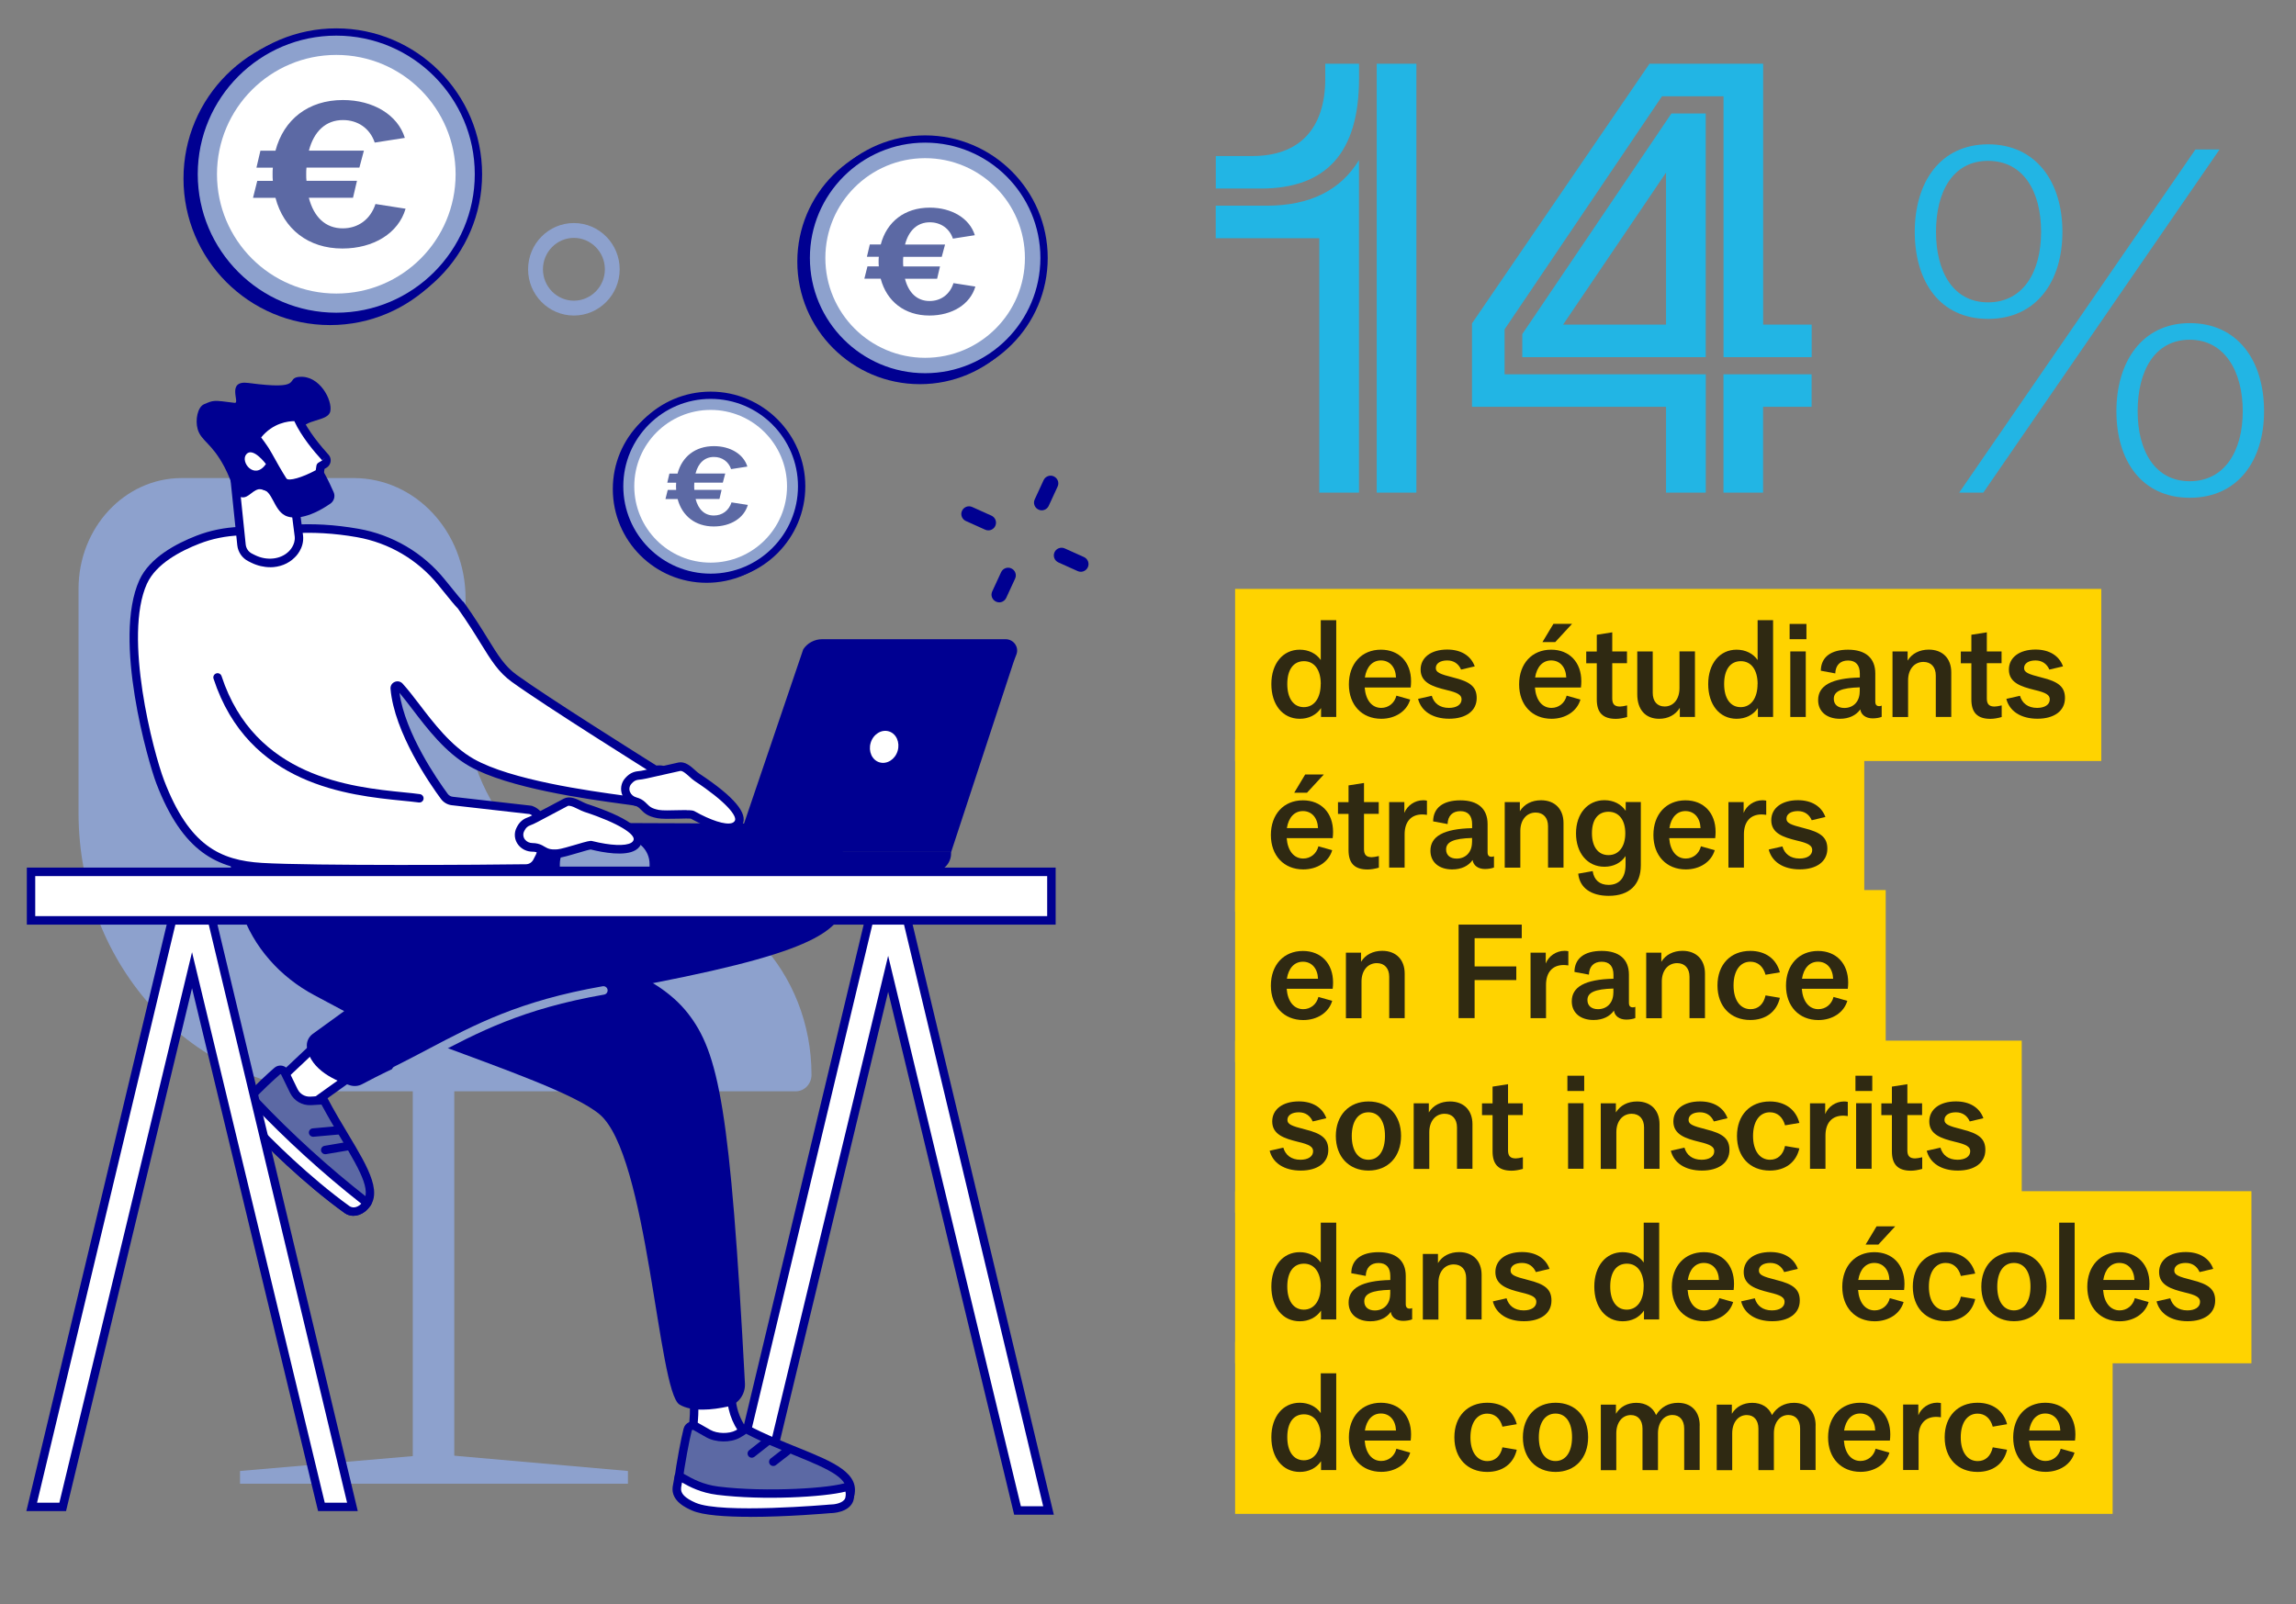 <?xml version="1.0" encoding="UTF-8"?>
<svg id="Calque_1" data-name="Calque 1" xmlns="http://www.w3.org/2000/svg" viewBox="0 0 341.47 238.66">
  <rect x="0" y="0" width="341.47" height="238.66" fill="#808080" stroke="none"/>
  <line x1="183.69" y1="100.41" x2="312.51" y2="100.41" style="fill: none; stroke: #ffd300; stroke-miterlimit: 10; stroke-width: 25.6px;"/>
  <line x1="183.69" y1="122.81" x2="277.26" y2="122.81" style="fill: none; stroke: #ffd300; stroke-miterlimit: 10; stroke-width: 25.6px;"/>
  <line x1="183.69" y1="145.21" x2="280.45" y2="145.21" style="fill: none; stroke: #ffd300; stroke-miterlimit: 10; stroke-width: 25.6px;"/>
  <g>
    <line x1="183.69" y1="167.61" x2="300.68" y2="167.61" style="fill: none; stroke: #ffd300; stroke-miterlimit: 10; stroke-width: 25.6px;"/>
    <line x1="183.69" y1="190.01" x2="334.84" y2="190.01" style="fill: none; stroke: #ffd300; stroke-miterlimit: 10; stroke-width: 25.6px;"/>
    <line x1="183.69" y1="212.41" x2="314.2" y2="212.41" style="fill: none; stroke: #ffd300; stroke-miterlimit: 10; stroke-width: 25.6px;"/>
  </g>
  <g>
    <path d="m196.43,92.26h2.3v14.4h-2.26v-1.32c-.71,1.04-1.84,1.59-3.17,1.59-2.53,0-4.22-2.09-4.22-5.16s1.73-5.12,4.22-5.12c1.31,0,2.46.56,3.13,1.54v-5.91Zm0,9.5c0-2.09-.94-3.4-2.5-3.4s-2.48,1.25-2.48,3.4.94,3.44,2.46,3.44,2.51-1.32,2.51-3.44Z" style="fill: #2f2912;"/>
    <path d="m209.81,102.28h-6.85c.15,1.9,1.09,3.03,2.46,3.03,1.09,0,1.98-.71,2.26-1.82l2.05.58c-.5,1.73-2.21,2.86-4.3,2.86-2.88,0-4.82-2.05-4.82-5.12s1.9-5.16,4.76-5.16c2.71,0,4.49,1.86,4.49,4.7,0,.33-.02.61-.06.94Zm-2.19-1.5c-.06-1.52-.92-2.53-2.25-2.53-1.25,0-2.13.94-2.38,2.53h4.63Z" style="fill: #2f2912;"/>
    <path d="m210.9,103.97l2.04-.46c.31,1.09,1.17,1.8,2.55,1.8,1.13,0,1.88-.48,1.88-1.27,0-.65-.54-1-2.27-1.4-2.04-.5-3.82-1.08-3.82-3.03,0-1.8,1.56-2.98,3.96-2.98,2.03,0,3.51.9,4.09,2.5l-2.03.48c-.38-.86-1.08-1.36-2.07-1.36s-1.69.42-1.69,1.13c0,.65.6.9,2.57,1.4,2.59.63,3.51,1.42,3.51,3.07,0,1.9-1.59,3.07-4.09,3.07s-4.18-1.15-4.63-2.96Z" style="fill: #2f2912;"/>
    <path d="m235.13,102.28h-6.85c.15,1.9,1.09,3.03,2.46,3.03,1.09,0,1.98-.71,2.26-1.82l2.05.58c-.5,1.73-2.21,2.86-4.3,2.86-2.88,0-4.82-2.05-4.82-5.12s1.9-5.16,4.76-5.16c2.71,0,4.49,1.86,4.49,4.7,0,.33-.02.61-.06.94Zm-2.19-1.5c-.06-1.52-.92-2.53-2.25-2.53-1.25,0-2.13.94-2.38,2.53h4.63Zm.86-7.97l-2.5,2.71h-1.9l1.63-2.71h2.76Z" style="fill: #2f2912;"/>
    <path d="m237.48,94.43l2.3-.36v2.84h2.19v1.75h-2.19v5.26c0,.81.33,1.19,1.15,1.19.23,0,.59-.06,1.06-.17v1.73c-.58.17-1.19.27-1.67.27-1.94,0-2.84-.92-2.84-2.88v-5.39h-1.57v-1.75h1.57v-2.48Z" style="fill: #2f2912;"/>
    <path d="m252.08,96.91v9.75h-2.25v-1.36c-.65,1.06-1.75,1.63-3.07,1.63-2.04,0-3.26-1.36-3.26-3.65v-6.37h2.3v6.16c0,1.27.67,2.03,1.77,2.03,1.33,0,2.21-1.11,2.21-2.73v-5.47h2.3Z" style="fill: #2f2912;"/>
    <path d="m261.4,92.26h2.3v14.4h-2.26v-1.32c-.71,1.04-1.84,1.59-3.17,1.59-2.53,0-4.22-2.09-4.22-5.16s1.73-5.12,4.22-5.12c1.31,0,2.46.56,3.13,1.54v-5.91Zm0,9.5c0-2.09-.94-3.4-2.5-3.4s-2.48,1.25-2.48,3.4.94,3.44,2.46,3.44,2.51-1.32,2.51-3.44Z" style="fill: #2f2912;"/>
    <path d="m268.66,95.09h-2.5v-2.27h2.5v2.27Zm-2.4,11.57v-9.75h2.3v9.75h-2.3Z" style="fill: #2f2912;"/>
    <path d="m279.85,104.97v1.67c-.33.15-.9.23-1.34.23-1,0-1.73-.52-1.84-1.34-.61.88-1.67,1.4-3.03,1.4-1.92,0-3.24-1.04-3.24-2.78,0-2.15,1.96-3.26,6.2-3.36v-.59c0-1.25-.59-1.94-1.75-1.94s-1.86.69-1.9,1.92l-2.15-.4c.02-2,1.46-3.13,4.05-3.13s4.05,1.23,4.05,3.53v4.18c0,.48.19.69.59.69.12,0,.25-.02.36-.08Zm-3.26-2.07v-.65c-2.75.08-3.86.58-3.86,1.71,0,.86.61,1.36,1.57,1.36,1.38,0,2.28-1,2.28-2.42Z" style="fill: #2f2912;"/>
    <path d="m281.46,106.66v-9.75h2.25v1.36c.65-1.06,1.79-1.63,3.15-1.63,2.05,0,3.34,1.31,3.34,3.38v6.64h-2.3v-6.16c0-1.25-.69-2.03-1.84-2.03-1.36,0-2.28,1.11-2.28,2.73v5.47h-2.3Z" style="fill: #2f2912;"/>
    <path d="m293.19,94.43l2.3-.36v2.84h2.19v1.75h-2.19v5.26c0,.81.33,1.19,1.15,1.19.23,0,.59-.06,1.06-.17v1.73c-.58.17-1.19.27-1.67.27-1.94,0-2.84-.92-2.84-2.88v-5.39h-1.57v-1.75h1.57v-2.48Z" style="fill: #2f2912;"/>
    <path d="m298.38,103.97l2.04-.46c.31,1.09,1.17,1.8,2.55,1.8,1.13,0,1.88-.48,1.88-1.27,0-.65-.54-1-2.26-1.4-2.03-.5-3.82-1.08-3.82-3.03,0-1.8,1.56-2.98,3.96-2.98,2.03,0,3.51.9,4.09,2.5l-2.03.48c-.38-.86-1.08-1.36-2.07-1.36s-1.69.42-1.69,1.13c0,.65.6.9,2.57,1.4,2.59.63,3.51,1.42,3.51,3.07,0,1.9-1.59,3.07-4.09,3.07s-4.19-1.15-4.63-2.96Z" style="fill: #2f2912;"/>
  </g>
  <g>
    <path d="m198.21,124.69h-6.85c.15,1.9,1.09,3.03,2.46,3.03,1.09,0,1.98-.71,2.26-1.82l2.05.58c-.5,1.73-2.21,2.86-4.3,2.86-2.88,0-4.82-2.05-4.82-5.12s1.9-5.16,4.76-5.16c2.71,0,4.49,1.86,4.49,4.7,0,.33-.02.61-.06.94Zm-2.19-1.5c-.06-1.52-.92-2.53-2.25-2.53-1.25,0-2.13.94-2.38,2.53h4.63Zm.86-7.97l-2.5,2.71h-1.9l1.63-2.71h2.76Z" style="fill: #2f2912;"/>
    <path d="m200.56,116.84l2.3-.36v2.84h2.19v1.75h-2.19v5.26c0,.81.33,1.19,1.15,1.19.23,0,.59-.06,1.06-.17v1.73c-.58.17-1.19.27-1.67.27-1.94,0-2.84-.92-2.84-2.88v-5.39h-1.57v-1.75h1.57v-2.48Z" style="fill: #2f2912;"/>
    <path d="m206.6,129.07v-9.75h2.26v1.61c.42-1.08,1.54-1.88,2.8-1.88.19,0,.38.02.56.06v2.11c-.35-.04-.5-.06-.69-.06-1.67,0-2.63,1.09-2.63,2.96v4.95h-2.3Z" style="fill: #2f2912;"/>
    <path d="m222.19,127.38v1.67c-.33.15-.9.23-1.34.23-1,0-1.73-.52-1.84-1.34-.61.88-1.67,1.4-3.03,1.4-1.92,0-3.24-1.04-3.24-2.78,0-2.15,1.96-3.26,6.2-3.36v-.59c0-1.25-.59-1.94-1.75-1.94s-1.86.69-1.9,1.92l-2.15-.4c.02-2,1.46-3.13,4.05-3.13s4.05,1.23,4.05,3.53v4.18c0,.48.19.69.59.69.12,0,.25-.02.36-.08Zm-3.26-2.07v-.65c-2.75.08-3.86.58-3.86,1.71,0,.86.61,1.36,1.57,1.36,1.38,0,2.28-1,2.28-2.42Z" style="fill: #2f2912;"/>
    <path d="m223.79,129.07v-9.75h2.25v1.36c.65-1.06,1.79-1.63,3.15-1.63,2.05,0,3.34,1.31,3.34,3.38v6.64h-2.3v-6.16c0-1.25-.69-2.03-1.84-2.03-1.36,0-2.28,1.11-2.28,2.73v5.47h-2.3Z" style="fill: #2f2912;"/>
    <path d="m241.78,119.31h2.25v9.41c0,2.86-1.67,4.55-4.78,4.55-2.59,0-4.32-1.17-4.53-3.3l2.15-.38c.19,1.32,1.04,2.05,2.36,2.05,1.61,0,2.53-1.08,2.53-2.98v-1.31c-.69,1.04-1.82,1.59-3.15,1.59-2.51,0-4.22-2.03-4.22-4.97s1.75-4.93,4.22-4.93c1.36,0,2.5.58,3.17,1.59v-1.32Zm-.06,4.66c0-1.98-.94-3.21-2.5-3.21s-2.46,1.17-2.46,3.19.92,3.26,2.46,3.26,2.5-1.27,2.5-3.24Z" style="fill: #2f2912;"/>
    <path d="m255.1,124.69h-6.85c.15,1.9,1.09,3.03,2.46,3.03,1.09,0,1.98-.71,2.26-1.82l2.05.58c-.5,1.73-2.21,2.86-4.3,2.86-2.88,0-4.82-2.05-4.82-5.12s1.9-5.16,4.76-5.16c2.71,0,4.49,1.86,4.49,4.7,0,.33-.02.61-.06.94Zm-2.19-1.5c-.06-1.52-.92-2.53-2.25-2.53-1.25,0-2.13.94-2.38,2.53h4.63Z" style="fill: #2f2912;"/>
    <path d="m257.06,129.07v-9.75h2.26v1.61c.42-1.08,1.54-1.88,2.8-1.88.19,0,.38.02.56.06v2.11c-.35-.04-.5-.06-.69-.06-1.67,0-2.63,1.09-2.63,2.96v4.95h-2.3Z" style="fill: #2f2912;"/>
    <path d="m263.05,126.38l2.04-.46c.31,1.09,1.17,1.8,2.55,1.8,1.13,0,1.88-.48,1.88-1.27,0-.65-.54-1-2.27-1.4-2.04-.5-3.82-1.08-3.82-3.03,0-1.8,1.56-2.98,3.96-2.98,2.03,0,3.51.9,4.09,2.5l-2.03.48c-.38-.86-1.08-1.36-2.07-1.36s-1.69.42-1.69,1.13c0,.65.6.9,2.57,1.4,2.59.63,3.51,1.42,3.51,3.07,0,1.9-1.59,3.07-4.09,3.07s-4.18-1.15-4.63-2.96Z" style="fill: #2f2912;"/>
  </g>
  <g>
    <path d="m198.21,147.1h-6.85c.15,1.9,1.09,3.03,2.46,3.03,1.09,0,1.98-.71,2.26-1.82l2.05.58c-.5,1.73-2.21,2.86-4.3,2.86-2.88,0-4.82-2.05-4.82-5.12s1.9-5.16,4.76-5.16c2.71,0,4.49,1.86,4.49,4.7,0,.33-.02.61-.06.94Zm-2.19-1.5c-.06-1.52-.92-2.53-2.25-2.53-1.25,0-2.13.94-2.38,2.53h4.63Z" style="fill: #2f2912;"/>
    <path d="m200.17,151.47v-9.75h2.25v1.36c.65-1.06,1.79-1.63,3.15-1.63,2.05,0,3.34,1.31,3.34,3.38v6.64h-2.3v-6.16c0-1.25-.69-2.03-1.84-2.03-1.36,0-2.28,1.11-2.28,2.73v5.47h-2.3Z" style="fill: #2f2912;"/>
    <path d="m216.93,151.47v-13.92h9.39v2.02h-7.01v4.2h6.2v2.03h-6.2v5.66h-2.38Z" style="fill: #2f2912;"/>
    <path d="m227.63,151.47v-9.75h2.26v1.61c.42-1.08,1.54-1.88,2.8-1.88.19,0,.38.02.56.06v2.11c-.35-.04-.5-.06-.69-.06-1.67,0-2.63,1.09-2.63,2.96v4.95h-2.3Z" style="fill: #2f2912;"/>
    <path d="m243.21,149.78v1.67c-.33.15-.9.23-1.34.23-1,0-1.73-.52-1.84-1.34-.61.88-1.67,1.4-3.03,1.4-1.92,0-3.24-1.04-3.24-2.78,0-2.15,1.96-3.26,6.2-3.36v-.59c0-1.25-.59-1.94-1.75-1.94s-1.86.69-1.9,1.92l-2.15-.4c.02-2,1.46-3.13,4.05-3.13s4.05,1.23,4.05,3.53v4.18c0,.48.19.69.59.69.12,0,.25-.02.36-.08Zm-3.26-2.07v-.65c-2.75.08-3.86.58-3.86,1.71,0,.86.61,1.36,1.57,1.36,1.38,0,2.28-1,2.28-2.42Z" style="fill: #2f2912;"/>
    <path d="m244.83,151.47v-9.75h2.25v1.36c.65-1.06,1.79-1.63,3.15-1.63,2.05,0,3.34,1.31,3.34,3.38v6.64h-2.3v-6.16c0-1.25-.69-2.03-1.84-2.03-1.36,0-2.28,1.11-2.28,2.73v5.47h-2.3Z" style="fill: #2f2912;"/>
    <path d="m255.43,146.6c0-3.11,1.94-5.14,4.88-5.14,2.26,0,3.88,1.19,4.4,3.19l-2.13.36c-.35-1.25-1.15-1.94-2.26-1.94-1.54,0-2.5,1.36-2.5,3.53s.98,3.53,2.53,3.53c1.13,0,1.94-.73,2.23-2.05l2.13.36c-.48,2.09-2.11,3.3-4.4,3.3-2.94,0-4.88-2.03-4.88-5.14Z" style="fill: #2f2912;"/>
    <path d="m274.82,147.1h-6.85c.15,1.9,1.09,3.03,2.46,3.03,1.09,0,1.98-.71,2.26-1.82l2.05.58c-.5,1.73-2.21,2.86-4.3,2.86-2.88,0-4.82-2.05-4.82-5.12s1.9-5.16,4.76-5.16c2.71,0,4.49,1.86,4.49,4.7,0,.33-.02.61-.06.94Zm-2.19-1.5c-.06-1.52-.92-2.53-2.25-2.53-1.25,0-2.13.94-2.38,2.53h4.63Z" style="fill: #2f2912;"/>
  </g>
  <g>
    <path d="m188.82,171.19l2.04-.46c.31,1.09,1.17,1.8,2.55,1.8,1.13,0,1.88-.48,1.88-1.27,0-.65-.54-1-2.26-1.4-2.03-.5-3.82-1.08-3.82-3.03,0-1.8,1.56-2.98,3.96-2.98,2.03,0,3.51.9,4.09,2.5l-2.03.48c-.38-.86-1.08-1.36-2.07-1.36s-1.69.42-1.69,1.13c0,.65.6.9,2.57,1.4,2.59.63,3.51,1.42,3.51,3.07,0,1.9-1.59,3.07-4.09,3.07s-4.19-1.15-4.63-2.96Z" style="fill: #2f2912;"/>
    <path d="m198.67,169c0-3.07,1.94-5.14,4.86-5.14s4.84,2.03,4.84,5.12-1.92,5.16-4.84,5.16-4.86-2.07-4.86-5.14Zm7.31-.02c0-2.19-.92-3.51-2.46-3.51s-2.48,1.34-2.48,3.53.94,3.53,2.48,3.53,2.46-1.36,2.46-3.55Z" style="fill: #2f2912;"/>
    <path d="m210.25,173.88v-9.75h2.25v1.36c.65-1.06,1.79-1.63,3.15-1.63,2.05,0,3.34,1.31,3.34,3.38v6.64h-2.3v-6.16c0-1.25-.69-2.03-1.84-2.03-1.36,0-2.28,1.11-2.28,2.73v5.47h-2.3Z" style="fill: #2f2912;"/>
    <path d="m221.98,161.65l2.3-.36v2.84h2.19v1.75h-2.19v5.26c0,.81.33,1.19,1.15,1.19.23,0,.59-.06,1.06-.17v1.73c-.58.17-1.19.27-1.67.27-1.94,0-2.84-.92-2.84-2.88v-5.39h-1.57v-1.75h1.57v-2.48Z" style="fill: #2f2912;"/>
    <path d="m235.61,162.3h-2.5v-2.27h2.5v2.27Zm-2.4,11.57v-9.75h2.3v9.75h-2.3Z" style="fill: #2f2912;"/>
    <path d="m238.07,173.88v-9.75h2.25v1.36c.65-1.06,1.79-1.63,3.15-1.63,2.05,0,3.34,1.31,3.34,3.38v6.64h-2.3v-6.16c0-1.25-.69-2.03-1.84-2.03-1.36,0-2.28,1.11-2.28,2.73v5.47h-2.3Z" style="fill: #2f2912;"/>
    <path d="m248.48,171.19l2.04-.46c.31,1.09,1.17,1.8,2.55,1.8,1.13,0,1.88-.48,1.88-1.27,0-.65-.54-1-2.26-1.4-2.03-.5-3.82-1.08-3.82-3.03,0-1.8,1.56-2.98,3.96-2.98,2.03,0,3.51.9,4.09,2.5l-2.03.48c-.38-.86-1.08-1.36-2.07-1.36s-1.69.42-1.69,1.13c0,.65.6.9,2.57,1.4,2.59.63,3.51,1.42,3.51,3.07,0,1.9-1.59,3.07-4.09,3.07s-4.19-1.15-4.63-2.96Z" style="fill: #2f2912;"/>
    <path d="m258.33,169c0-3.11,1.94-5.14,4.88-5.14,2.26,0,3.88,1.19,4.4,3.19l-2.13.36c-.35-1.25-1.15-1.94-2.26-1.94-1.54,0-2.5,1.36-2.5,3.53s.98,3.53,2.53,3.53c1.13,0,1.94-.73,2.23-2.05l2.13.36c-.48,2.09-2.11,3.3-4.4,3.3-2.94,0-4.88-2.03-4.88-5.14Z" style="fill: #2f2912;"/>
    <path d="m269.19,173.88v-9.75h2.26v1.61c.42-1.08,1.54-1.88,2.8-1.88.19,0,.38.02.56.06v2.11c-.35-.04-.5-.06-.69-.06-1.67,0-2.63,1.09-2.63,2.96v4.95h-2.3Z" style="fill: #2f2912;"/>
    <path d="m278.45,162.3h-2.5v-2.27h2.5v2.27Zm-2.4,11.57v-9.75h2.3v9.75h-2.3Z" style="fill: #2f2912;"/>
    <path d="m281.37,161.65l2.3-.36v2.84h2.19v1.75h-2.19v5.26c0,.81.33,1.19,1.15,1.19.23,0,.59-.06,1.06-.17v1.73c-.58.17-1.19.27-1.67.27-1.94,0-2.84-.92-2.84-2.88v-5.39h-1.57v-1.75h1.57v-2.48Z" style="fill: #2f2912;"/>
    <path d="m286.55,171.19l2.04-.46c.31,1.09,1.17,1.8,2.55,1.8,1.13,0,1.88-.48,1.88-1.27,0-.65-.54-1-2.27-1.4-2.04-.5-3.82-1.08-3.82-3.03,0-1.8,1.56-2.98,3.96-2.98,2.03,0,3.51.9,4.09,2.5l-2.03.48c-.38-.86-1.08-1.36-2.07-1.36s-1.69.42-1.69,1.13c0,.65.6.9,2.57,1.4,2.59.63,3.51,1.42,3.51,3.07,0,1.9-1.59,3.07-4.09,3.07s-4.18-1.15-4.63-2.96Z" style="fill: #2f2912;"/>
  </g>
  <g>
    <path d="m196.43,181.89h2.3v14.4h-2.26v-1.32c-.71,1.04-1.84,1.59-3.17,1.59-2.53,0-4.22-2.09-4.22-5.16s1.73-5.12,4.22-5.12c1.31,0,2.46.56,3.13,1.54v-5.91Zm0,9.5c0-2.09-.94-3.4-2.5-3.4s-2.48,1.25-2.48,3.4.94,3.44,2.46,3.44,2.51-1.32,2.51-3.44Z" style="fill: #2f2912;"/>
    <path d="m210.02,194.6v1.67c-.33.15-.9.23-1.34.23-1,0-1.73-.52-1.84-1.34-.61.88-1.67,1.4-3.03,1.4-1.92,0-3.24-1.04-3.24-2.78,0-2.15,1.96-3.26,6.2-3.36v-.59c0-1.25-.59-1.94-1.75-1.94s-1.86.69-1.9,1.92l-2.15-.4c.02-2,1.46-3.13,4.05-3.13s4.05,1.23,4.05,3.53v4.18c0,.48.19.69.59.69.12,0,.25-.02.36-.08Zm-3.26-2.07v-.65c-2.75.08-3.86.58-3.86,1.71,0,.86.61,1.36,1.57,1.36,1.38,0,2.28-1,2.28-2.42Z" style="fill: #2f2912;"/>
    <path d="m211.61,196.29v-9.75h2.25v1.36c.65-1.06,1.79-1.63,3.15-1.63,2.05,0,3.34,1.31,3.34,3.38v6.64h-2.3v-6.16c0-1.25-.69-2.03-1.84-2.03-1.36,0-2.28,1.11-2.28,2.73v5.47h-2.3Z" style="fill: #2f2912;"/>
    <path d="m222.02,193.6l2.04-.46c.31,1.09,1.17,1.8,2.55,1.8,1.13,0,1.88-.48,1.88-1.27,0-.65-.54-1-2.27-1.4-2.04-.5-3.82-1.08-3.82-3.03,0-1.8,1.56-2.98,3.96-2.98,2.03,0,3.51.9,4.09,2.5l-2.03.48c-.38-.86-1.08-1.36-2.07-1.36s-1.69.42-1.69,1.13c0,.65.6.9,2.57,1.4,2.59.63,3.51,1.42,3.51,3.07,0,1.9-1.59,3.07-4.09,3.07s-4.18-1.15-4.63-2.96Z" style="fill: #2f2912;"/>
    <path d="m244.46,181.89h2.3v14.4h-2.26v-1.32c-.71,1.04-1.84,1.59-3.17,1.59-2.53,0-4.22-2.09-4.22-5.16s1.73-5.12,4.22-5.12c1.31,0,2.46.56,3.13,1.54v-5.91Zm0,9.5c0-2.09-.94-3.4-2.5-3.4s-2.48,1.25-2.48,3.4.94,3.44,2.46,3.44,2.51-1.32,2.51-3.44Z" style="fill: #2f2912;"/>
    <path d="m257.84,191.91h-6.85c.15,1.9,1.09,3.03,2.46,3.03,1.09,0,1.98-.71,2.26-1.82l2.05.58c-.5,1.73-2.21,2.86-4.3,2.86-2.88,0-4.82-2.05-4.82-5.12s1.9-5.16,4.76-5.16c2.71,0,4.49,1.86,4.49,4.7,0,.33-.02.61-.06.94Zm-2.19-1.5c-.06-1.52-.92-2.53-2.25-2.53-1.25,0-2.13.94-2.38,2.53h4.63Z" style="fill: #2f2912;"/>
    <path d="m258.94,193.6l2.04-.46c.31,1.09,1.17,1.8,2.55,1.8,1.13,0,1.88-.48,1.88-1.27,0-.65-.54-1-2.26-1.4-2.03-.5-3.82-1.08-3.82-3.03,0-1.8,1.56-2.98,3.96-2.98,2.03,0,3.51.9,4.09,2.5l-2.03.48c-.38-.86-1.08-1.36-2.07-1.36s-1.69.42-1.69,1.13c0,.65.6.9,2.57,1.4,2.59.63,3.51,1.42,3.51,3.07,0,1.9-1.59,3.07-4.09,3.07s-4.19-1.15-4.63-2.96Z" style="fill: #2f2912;"/>
    <path d="m283.19,191.91h-6.85c.15,1.9,1.09,3.03,2.46,3.03,1.09,0,1.98-.71,2.26-1.82l2.05.58c-.5,1.73-2.21,2.86-4.3,2.86-2.88,0-4.82-2.05-4.82-5.12s1.9-5.16,4.76-5.16c2.71,0,4.49,1.86,4.49,4.7,0,.33-.02.61-.06.94Zm-2.19-1.5c-.06-1.52-.92-2.53-2.25-2.53-1.25,0-2.13.94-2.38,2.53h4.63Zm.86-7.97l-2.5,2.71h-1.9l1.63-2.71h2.76Z" style="fill: #2f2912;"/>
    <path d="m284.48,191.41c0-3.11,1.94-5.14,4.88-5.14,2.26,0,3.88,1.19,4.4,3.19l-2.13.36c-.35-1.25-1.15-1.94-2.26-1.94-1.54,0-2.5,1.36-2.5,3.53s.98,3.53,2.53,3.53c1.13,0,1.94-.73,2.23-2.05l2.13.36c-.48,2.09-2.11,3.3-4.4,3.3-2.94,0-4.88-2.03-4.88-5.14Z" style="fill: #2f2912;"/>
    <path d="m294.67,191.41c0-3.07,1.94-5.14,4.86-5.14s4.84,2.03,4.84,5.12-1.92,5.16-4.84,5.16-4.86-2.07-4.86-5.14Zm7.31-.02c0-2.19-.92-3.51-2.46-3.51s-2.48,1.34-2.48,3.53.94,3.53,2.48,3.53,2.46-1.36,2.46-3.55Z" style="fill: #2f2912;"/>
    <path d="m306.25,196.29v-14.4h2.3v14.4h-2.3Z" style="fill: #2f2912;"/>
    <path d="m319.63,191.91h-6.85c.15,1.9,1.09,3.03,2.46,3.03,1.09,0,1.98-.71,2.26-1.82l2.05.58c-.5,1.73-2.21,2.86-4.3,2.86-2.88,0-4.82-2.05-4.82-5.12s1.9-5.16,4.76-5.16c2.71,0,4.49,1.86,4.49,4.7,0,.33-.02.61-.06.94Zm-2.19-1.5c-.06-1.52-.92-2.53-2.25-2.53-1.25,0-2.13.94-2.38,2.53h4.63Z" style="fill: #2f2912;"/>
    <path d="m320.73,193.6l2.04-.46c.31,1.09,1.17,1.8,2.55,1.8,1.13,0,1.88-.48,1.88-1.27,0-.65-.54-1-2.27-1.4-2.04-.5-3.82-1.08-3.82-3.03,0-1.8,1.56-2.98,3.96-2.98,2.03,0,3.51.9,4.09,2.5l-2.03.48c-.38-.86-1.08-1.36-2.07-1.36s-1.69.42-1.69,1.13c0,.65.6.9,2.57,1.4,2.59.63,3.51,1.42,3.51,3.07,0,1.9-1.59,3.07-4.09,3.07s-4.18-1.15-4.63-2.96Z" style="fill: #2f2912;"/>
  </g>
  <g>
    <path d="m196.43,204.3h2.3v14.4h-2.26v-1.32c-.71,1.04-1.84,1.59-3.17,1.59-2.53,0-4.22-2.09-4.22-5.16s1.73-5.13,4.22-5.13c1.31,0,2.46.56,3.13,1.54v-5.91Zm0,9.5c0-2.09-.94-3.4-2.5-3.4s-2.48,1.25-2.48,3.4.94,3.44,2.46,3.44,2.51-1.32,2.51-3.44Z" style="fill: #2f2912;"/>
    <path d="m209.81,214.31h-6.85c.15,1.9,1.09,3.03,2.46,3.03,1.09,0,1.98-.71,2.26-1.82l2.05.58c-.5,1.73-2.21,2.86-4.3,2.86-2.88,0-4.82-2.05-4.82-5.12s1.9-5.16,4.76-5.16c2.71,0,4.49,1.86,4.49,4.7,0,.33-.02.61-.06.94Zm-2.19-1.5c-.06-1.52-.92-2.53-2.25-2.53-1.25,0-2.13.94-2.38,2.53h4.63Z" style="fill: #2f2912;"/>
    <path d="m216.3,213.82c0-3.11,1.94-5.14,4.88-5.14,2.26,0,3.88,1.19,4.4,3.19l-2.13.37c-.35-1.25-1.15-1.94-2.26-1.94-1.54,0-2.5,1.36-2.5,3.53s.98,3.53,2.53,3.53c1.13,0,1.94-.73,2.23-2.05l2.13.36c-.48,2.09-2.11,3.3-4.4,3.3-2.94,0-4.88-2.03-4.88-5.14Z" style="fill: #2f2912;"/>
    <path d="m226.49,213.82c0-3.07,1.94-5.14,4.86-5.14s4.84,2.04,4.84,5.13-1.92,5.16-4.84,5.16-4.86-2.07-4.86-5.14Zm7.31-.02c0-2.19-.92-3.51-2.46-3.51s-2.48,1.34-2.48,3.53.94,3.53,2.48,3.53,2.46-1.36,2.46-3.55Z" style="fill: #2f2912;"/>
    <path d="m252.78,212.05v6.64h-2.3v-6.16c0-1.25-.65-2.03-1.75-2.03-1.27,0-2.15,1.11-2.15,2.73v5.47h-2.3v-6.16c0-1.25-.65-2.03-1.73-2.03-1.29,0-2.17,1.11-2.17,2.73v5.47h-2.3v-9.75h2.25v1.36c.63-1.06,1.73-1.63,3.03-1.63,1.4,0,2.46.67,2.94,1.82.71-1.19,1.86-1.82,3.26-1.82,2,0,3.23,1.31,3.23,3.38Z" style="fill: #2f2912;"/>
    <path d="m270.02,212.05v6.64h-2.3v-6.16c0-1.25-.65-2.03-1.75-2.03-1.27,0-2.15,1.11-2.15,2.73v5.47h-2.3v-6.16c0-1.25-.65-2.03-1.73-2.03-1.29,0-2.17,1.11-2.17,2.73v5.47h-2.3v-9.75h2.25v1.36c.63-1.06,1.73-1.63,3.03-1.63,1.4,0,2.46.67,2.94,1.82.71-1.19,1.86-1.82,3.26-1.82,2,0,3.23,1.31,3.23,3.38Z" style="fill: #2f2912;"/>
    <path d="m281.08,214.31h-6.85c.15,1.9,1.09,3.03,2.46,3.03,1.09,0,1.98-.71,2.26-1.82l2.05.58c-.5,1.73-2.21,2.86-4.3,2.86-2.88,0-4.82-2.05-4.82-5.12s1.9-5.16,4.76-5.16c2.71,0,4.49,1.86,4.49,4.7,0,.33-.02.61-.06.94Zm-2.19-1.5c-.06-1.52-.92-2.53-2.25-2.53-1.25,0-2.13.94-2.38,2.53h4.63Z" style="fill: #2f2912;"/>
    <path d="m283.04,218.69v-9.75h2.26v1.61c.42-1.08,1.54-1.88,2.8-1.88.19,0,.38.02.56.06v2.11c-.35-.04-.5-.06-.69-.06-1.67,0-2.63,1.09-2.63,2.96v4.95h-2.3Z" style="fill: #2f2912;"/>
    <path d="m289.22,213.82c0-3.11,1.94-5.14,4.88-5.14,2.26,0,3.88,1.19,4.4,3.19l-2.13.37c-.35-1.25-1.15-1.94-2.26-1.94-1.54,0-2.5,1.36-2.5,3.53s.98,3.53,2.53,3.53c1.13,0,1.94-.73,2.23-2.05l2.13.36c-.48,2.09-2.11,3.3-4.4,3.3-2.94,0-4.88-2.03-4.88-5.14Z" style="fill: #2f2912;"/>
    <path d="m308.61,214.31h-6.85c.15,1.9,1.09,3.03,2.46,3.03,1.09,0,1.98-.71,2.26-1.82l2.05.58c-.5,1.73-2.21,2.86-4.3,2.86-2.88,0-4.82-2.05-4.82-5.12s1.9-5.16,4.76-5.16c2.71,0,4.49,1.86,4.49,4.7,0,.33-.02.61-.06.94Zm-2.19-1.5c-.06-1.52-.92-2.53-2.25-2.53-1.25,0-2.13.94-2.38,2.53h4.63Z" style="fill: #2f2912;"/>
  </g>
  <g>
    <path d="m180.82,28.05v-4.84h5.46c6.95,0,10.82-4.05,10.82-11.53v-2.2h5.02v2.2c0,11-4.84,16.37-14.61,16.37h-6.69Zm21.29,45.23h-5.9v-37.84h-15.4v-4.84h7.57c6.42,0,11-2.29,13.73-6.78v49.45Zm2.64-63.8h5.9v63.8h-5.9V9.48Z" style="fill: #22b5e4;"/>
    <path d="m247.78,73.28v-12.76h-28.86v-12.41l26.4-38.63h16.9v38.81h7.22v4.84h-13.11V14.32h-9.15l-23.41,34.67v6.69h29.92v17.6h-5.9Zm-21.38-20.15v-3.43l22.18-32.82h5.1v36.25h-27.28Zm6.07-4.84h15.31v-22.62l-15.31,22.62Zm23.85,24.99v-17.6h13.11v4.84h-7.22v12.76h-5.9Z" style="fill: #22b5e4;"/>
  </g>
  <path d="m306.73,34.49c0,7.39-3.87,12.95-11.05,12.95s-10.91-5.56-10.91-12.95,3.8-13.02,10.91-13.02,11.05,5.56,11.05,13.02Zm-18.8,0c0,5.91,2.53,10.49,7.74,10.49s7.89-4.51,7.89-10.49-2.61-10.56-7.89-10.56-7.74,4.65-7.74,10.56Zm3.45,38.79l35.13-51.04h3.59l-35.13,51.04h-3.59Zm45.34-12.11c0,7.32-3.87,12.88-11.05,12.88s-10.91-5.56-10.91-12.88,3.8-13.1,10.91-13.1,11.05,5.56,11.05,13.1Zm-18.8,0c0,5.84,2.53,10.42,7.74,10.42s7.89-4.51,7.89-10.42-2.68-10.63-7.89-10.63-7.74,4.65-7.74,10.63Z" style="fill: #22b5e4;"/>
  <path d="m69.24,88.99v15.61c0,15.27,11.52,27.64,25.73,27.64s25.72,12.38,25.72,27.65c0,1.36-1.05,2.46-2.35,2.46H50.24c-21.3,0-38.56-18.55-38.56-41.44v-33.31c0-9.1,6.87-16.48,15.34-16.48h25.59c9.19,0,16.63,8,16.63,17.87" style="fill: #8da1cd;"/>
  <rect x="61.39" y="146.9" width="6.17" height="71.85" style="fill: #8da1cd;"/>
  <polygon points="93.39 218.83 66.09 216.43 63.58 216.43 35.7 218.83 35.7 220.73 93.39 220.73 93.39 218.83" style="fill: #8da1cd;"/>
  <g>
    <path d="m138.7,129.71h-50.83c-1.52,0-2.75-1.23-2.75-2.75v-.27h56.33v.27c0,1.52-1.23,2.75-2.75,2.75" style="fill: #000091;"/>
    <path d="m141.45,126.74h-32.23l10.24-30.14c.61-.94,1.68-1.51,2.83-1.51h27.25c1.24,0,2.03,1.2,1.63,2.26-.16.42-.33.84-.47,1.27l-9.24,28.13Z" style="fill: #000091;"/>
    <path d="m129.49,110.5c-.38,1.27.2,2.58,1.31,2.91,1.11.33,2.32-.43,2.7-1.7.38-1.27-.2-2.58-1.31-2.91-1.11-.33-2.32.43-2.7,1.7" style="fill: #fff;"/>
  </g>
  <polygon points="46.78 155.69 40.38 161.72 44.76 165.42 52.38 159.98 46.78 155.69" style="fill: #fff;"/>
  <g>
    <path d="m41.33,161.7l3.46,2.93,6.53-4.67-4.5-3.44-5.49,5.18Zm3.43,4.35c-.14,0-.29-.05-.41-.15l-4.38-3.7c-.14-.12-.22-.28-.22-.46,0-.18.07-.35.2-.47l6.4-6.03c.23-.21.57-.23.81-.04l5.6,4.28c.16.12.25.31.25.51,0,.2-.1.38-.26.5l-7.62,5.45c-.11.08-.24.12-.37.12" style="fill: #000091;"/>
    <path d="m41.25,159.34c-.97.85-2.75,2.45-4.16,4.05-.89,1-.87,2.51.02,3.51,2.52,2.82,8.6,8.79,14.5,13.04.4.29,1.3.59,2.3-.18,3.41-2.66-1.67-8.35-5.73-16.07l-1.97.11c-1.05.06-2.03-.52-2.49-1.46l-1.34-2.75c-.21-.43-.77-.55-1.14-.23" style="fill: #5c69a4;"/>
    <path d="m41.67,159.81c-.93.81-2.71,2.42-4.11,3.99-.67.76-.66,1.91.02,2.67,2.59,2.9,8.57,8.75,14.4,12.95.12.08.73.46,1.54-.17,2.02-1.58.35-4.62-2.79-9.86-.92-1.53-1.95-3.26-2.92-5.07l-1.57.09c-1.3.06-2.51-.64-3.09-1.81l-1.34-2.75s-.05-.05-.07-.06c-.03,0-.06,0-.09.02m10.94,21.06c-.54,0-1.02-.18-1.36-.43-5.92-4.26-11.98-10.18-14.61-13.13-1.11-1.24-1.12-3.11-.03-4.35,1.44-1.63,3.26-3.27,4.22-4.11.32-.28.75-.39,1.16-.31.42.09.77.35.95.74l1.34,2.75c.35.72,1.09,1.15,1.89,1.11l2.37-.13.19.36c1.01,1.92,2.11,3.75,3.08,5.37,3.06,5.11,5.48,9.15,2.49,11.49-.58.45-1.17.63-1.7.63" style="fill: #000091;"/>
    <path d="m37.31,163.15s-.14.16-.21.24c-.89,1-.87,2.51.02,3.51,2.52,2.82,8.6,8.79,14.5,13.04.4.29,1.3.59,2.3-.18.3-.24.72-.78.72-.78l-.4-.32c-5.77-4.52-11.2-9.46-16.24-14.78l-.68-.72Z" style="fill: #fff;"/>
    <path d="m37.34,164.11c-.44.74-.36,1.7.24,2.37,2.59,2.9,8.57,8.75,14.4,12.95.12.08.73.46,1.54-.17.06-.05.13-.12.21-.2-5.73-4.5-11.18-9.47-16.21-14.75l-.19-.2Zm15.27,16.77c-.54,0-1.02-.18-1.36-.43-5.92-4.26-11.98-10.18-14.61-13.13-1.11-1.24-1.12-3.11-.03-4.35l.22-.24c.12-.13.28-.21.46-.21.18,0,.34.07.46.2l.68.72c5.01,5.28,10.45,10.23,16.18,14.71l.4.32c.27.21.32.6.11.87-.05.06-.47.62-.83.9-.58.45-1.17.63-1.69.63" style="fill: #000091;"/>
    <path d="m46.57,169.11c-.32,0-.6-.25-.63-.57-.03-.35.23-.65.57-.68l3.71-.33c.35-.03.65.23.68.57.03.35-.23.65-.57.68l-3.71.33s-.04,0-.06,0" style="fill: #000091;"/>
    <path d="m48.37,171.71c-.3,0-.57-.22-.62-.52-.06-.34.17-.67.51-.73l3.58-.61c.34-.06.67.17.73.51.06.34-.17.67-.51.73l-3.58.61s-.07,0-.11,0" style="fill: #000091;"/>
    <path d="m117.57,122.55c3,.01,5.87,1.4,7.6,3.86,1.23,1.74,1.98,4.1,1.05,7.12-1.38,4.52-3.11,7.67-28.98,12.7-22.69,4.42-39.57,13.01-43.37,15.05-.55.3-1.2.36-1.8.18-1.9-.58-5.92-2.21-6.42-5.65-.11-.77.23-1.54.86-2l4.68-3.39-4.44-2.37c-5.07-2.7-9.08-7.15-10.9-12.61-1.63-4.88-2.43-13.22-2.43-13.22l84.16.32Z" style="fill: #000091;"/>
  </g>
  <polygon points="129.39 136.34 108.25 224.71 112.86 224.71 132.1 144.87 151.34 224.71 155.95 224.71 134.81 136.34 129.39 136.34" style="fill: #fff;"/>
  <path d="m129.88,136.97h4.43s20.84,87.11,20.84,87.11h-3.32l-19.74-81.89-19.73,81.89h-3.32l20.84-87.11Zm-.99-1.26l-21.44,89.62h5.9l18.74-77.78,18.74,77.78h5.9l-21.44-89.63h-6.41Z" style="fill: #000091;"/>
  <g>
    <path d="m103.12,207.24c.3,2.8.04,5.64-.75,8.34l11.07-.12c-2.51-1.41-4.22-3.93-4.6-6.79l-.29-2.18-5.43.75Z" style="fill: #fff;"/>
    <path d="m103.8,207.78c.19,2.41-.01,4.82-.61,7.16l8.31-.09c-1.78-1.55-2.97-3.73-3.28-6.1l-.21-1.56-4.21.58Zm-1.43,8.43c-.2,0-.38-.09-.5-.25-.12-.16-.16-.37-.1-.56.77-2.64,1.02-5.36.73-8.1-.03-.34.2-.64.54-.69l5.43-.75c.16-.02.33.02.47.12.13.1.22.25.24.42l.29,2.18c.35,2.65,1.96,5.01,4.29,6.32.25.14.37.43.3.7-.07.28-.32.47-.6.47l-11.07.12h0Z" style="fill: #000091;"/>
    <path d="m102.27,212.67c-.35,1.36-1.08,5.18-1.36,7.47-.18,1.44.76,2.78,2.17,3.13,3.98.98,13.45.74,21.34.92.54.01,1.53-.27,1.94-1.57,1.42-4.48-7.09-5.65-15.45-10.07,0,0-.48.41-1.2.79-1.2.65-3.18.59-4.37-.08l-1.9-1.08c-.45-.26-1.03-.02-1.16.49" style="fill: #5c69a4;"/>
    <path d="m102.27,212.67h0,0Zm.77.04s-.05,0-.07.01c-.03.01-.08.04-.09.11-.36,1.37-1.07,5.2-1.35,7.39-.14,1.12.59,2.17,1.7,2.44,2.89.71,9.01.77,14.94.82,2.08.02,4.24.04,6.26.09.16.01.98-.03,1.33-1.14.77-2.41-2.21-3.75-7.55-5.92-2.23-.9-4.73-1.92-7.24-3.22-.23.17-.56.39-.97.61-1.38.75-3.57.71-4.98-.09l-1.9-1.08s-.06-.02-.08-.02m21.41,12.12h-.05c-2.02-.05-4.17-.07-6.24-.09-6.27-.06-12.19-.11-15.23-.86-1.73-.42-2.86-2.07-2.64-3.81.29-2.3,1.01-6.14,1.38-7.55.11-.43.41-.78.82-.95.41-.17.87-.15,1.26.07l1.9,1.08c1.01.58,2.77.61,3.76.08.65-.35,1.09-.72,1.1-.72l.32-.27.37.2c2.57,1.36,5.18,2.42,7.49,3.35,5.27,2.14,9.43,3.82,8.27,7.46-.47,1.49-1.64,2.01-2.51,2.01" style="fill: #000091;"/>
    <path d="m100.68,221.18s-.01.07-.01.08c-.18,1.44,1.21,2.29,2.54,2.88,4.02,1.77,20.3.32,20.3.32,0,0,2.18.02,2.76-1.29.08-.19.13-.48.14-.72.02-.26,0-.51-.07-.76l-.15-.59c-2.22.88-12.19,1.55-19.43.65-3.04-.38-4.79-1.69-5.81-2.19,0,0-.14.78-.29,1.61" style="fill: #fff;"/>
    <path d="m101.3,221.29v.05c-.11.83.56,1.52,2.16,2.22,3.82,1.68,19.83.28,19.99.26.02,0,.04,0,.06,0h.01c.5,0,1.84-.16,2.17-.91.03-.07.07-.24.09-.51.01-.16,0-.33-.04-.5-3.19.81-12.2,1.33-19.05.48-2.5-.31-4.15-1.21-5.26-1.84l-.13.75Zm10.27,4.36c-3.59,0-7.01-.22-8.62-.93-.87-.38-3.18-1.4-2.91-3.53,0-.01,0-.05.02-.11l.29-1.61c.04-.2.16-.36.34-.45.18-.09.38-.09.56,0,.2.1.43.23.7.38,1.03.58,2.58,1.46,4.91,1.75,7.13.88,16.96.24,19.12-.62.17-.07.36-.06.52.02.16.08.28.23.32.41l.14.59c.08.32.11.65.08.97-.03.39-.1.69-.2.92-.7,1.58-2.99,1.66-3.31,1.66-.6.05-6.49.56-11.96.56" style="fill: #000091;"/>
    <path d="m111.81,216.86c-.19,0-.37-.08-.49-.24-.22-.27-.17-.67.1-.88l2.35-1.85c.27-.21.67-.17.88.11.21.27.17.67-.11.88l-2.35,1.85c-.12.09-.25.13-.39.13" style="fill: #000091;"/>
    <path d="m115.01,218.09c-.19,0-.37-.08-.5-.24-.21-.27-.16-.67.11-.88l2.06-1.6c.27-.21.67-.16.88.11.21.27.16.67-.11.88l-2.06,1.6c-.11.09-.25.13-.38.13" style="fill: #000091;"/>
    <path d="m88.37,142.68s9.06,1.92,13.86,7.97c4.69,5.92,6.39,14.26,8.56,55.14.09,1.65-1,3.12-2.56,3.46-2.22.48-5.29.83-7.17-.3-3.2-1.92-4.69-37.14-11.89-43.18-7.2-6.05-42.65-14.84-48.51-22.54-5.86-7.7,8.53-7.7,8.53-7.7l39.18,7.15Z" style="fill: #000091;"/>
    <path d="m58.91,159.87c-.23,0-.45-.13-.56-.35-.15-.31-.03-.69.28-.84,1.71-.85,3.35-1.72,4.95-2.56,7.05-3.72,13.7-7.24,26.05-9.4.34-.06.67.17.73.51.06.34-.17.67-.51.73-12.15,2.12-18.72,5.59-25.68,9.27-1.6.85-3.26,1.72-4.98,2.57-.09.04-.18.07-.28.07" style="fill: #8da1cd;"/>
    <path d="m21.29,86.56c1.42-3.13,5.23-5.14,8.15-6.27,1.98-.77,4.09-1.18,6.22-1.26l7.63-.3c2.86-.21,6.22-.08,9.89.57,4.92.86,9.36,3.47,12.49,7.35,1.46,1.81,2.77,3.41,2.87,3.44,4.13,5.8,4.95,8.69,7.94,10.85,4.98,3.61,20.98,13.61,20.98,13.61,2.9-.43,1.56,2.29,2.1,3.49,1.03,2.34-4.75,1.26-4.75,1.26-2.1-.42-17.8-1.95-24.68-5.84-4.86-2.76-8.13-8.51-10.73-11.33-.26-.28-.73-.07-.7.3.55,6.34,5.77,13.88,7.37,16.04.29.39.72.64,1.2.69l11.51,1.31c.16.01.33.08.5.17.75.4,1.24,1.17,1.36,2.02.18,1.36.07,3.9-.35,4.71l-.39.78c-.32.63-.96,1.03-1.66,1.04-6.11.1-31.95.24-39.29-.2-6.83-.41-11.47-3.15-15.12-12.69-1.45-3.79-6.28-21.48-2.53-29.74" style="fill: #fff;"/>
    <path d="m21.86,86.82c-3.57,7.87.95,25.09,2.54,29.26,3.72,9.73,8.33,11.91,14.57,12.29,7.47.45,33.65.29,39.24.2.47,0,.89-.27,1.11-.69l.4-.78c.31-.62.47-2.97.29-4.35-.09-.67-.48-1.25-1.03-1.55-.16-.09-.24-.1-.25-.1l-11.53-1.31c-.65-.07-1.24-.42-1.63-.95-1.62-2.19-6.93-9.86-7.49-16.36-.04-.45.2-.85.61-1.03.41-.18.87-.09,1.18.24.77.84,1.6,1.92,2.48,3.07,2.12,2.78,4.75,6.24,8.1,8.14,5.57,3.16,17.25,4.76,22.23,5.44,1.09.15,1.87.26,2.26.33,1.66.31,3.76.35,4.1-.08.04-.05,0-.19-.05-.3-.22-.5-.2-1.09-.19-1.66.01-.54.03-1.16-.2-1.36-.16-.14-.53-.17-1.04-.1l-.23.03-.2-.12c-.16-.1-16.07-10.06-21.01-13.64-1.99-1.44-3.03-3.14-4.62-5.71-.86-1.4-1.94-3.14-3.42-5.23-.3-.28-.97-1.08-2.89-3.46-3.03-3.76-7.33-6.29-12.11-7.13-3.33-.59-6.7-.78-9.74-.56l-7.65.3c-2.11.08-4.13.49-6.01,1.22-2.83,1.09-6.48,3.01-7.81,5.94m38.51,43.1c-8.53,0-17.55-.07-21.47-.3-6.55-.39-11.72-2.77-15.67-13.09-1.15-3.02-6.52-21.4-2.51-30.23,1.51-3.32,5.45-5.42,8.5-6.6,2.01-.78,4.17-1.22,6.42-1.31l7.63-.3c3.16-.23,6.54-.03,10.02.58,5.08.89,9.65,3.58,12.87,7.58,1.91,2.37,2.51,3.07,2.7,3.27l.07.02.12.17c1.53,2.15,2.63,3.93,3.51,5.36,1.51,2.44,2.5,4.06,4.29,5.35,4.62,3.35,18.93,12.33,20.75,13.47.8-.08,1.4.06,1.82.43.67.59.64,1.52.62,2.34-.01.43-.02.89.08,1.13.34.77.13,1.29-.11,1.59-.98,1.24-4.33.72-5.33.53-.35-.07-1.12-.18-2.19-.32-5.06-.69-16.9-2.31-22.68-5.59-3.57-2.02-6.29-5.6-8.48-8.47-.68-.89-1.33-1.74-1.93-2.45.84,6.02,5.66,12.97,7.17,15.02.18.25.46.41.76.44l11.51,1.31c.21.01.45.09.73.24.91.49,1.54,1.42,1.68,2.49.18,1.35.11,4.06-.41,5.08l-.39.77c-.42.84-1.27,1.37-2.21,1.38-2.67.04-10.06.1-17.87.1" style="fill: #000091;"/>
    <path d="m83.26,128.92h13.35v-.37c0-2.06-1.67-3.73-3.73-3.73h-5.89c-2.06,0-3.73,1.67-3.73,3.73v.37Z" style="fill: #8da1cd;"/>
    <path d="m77.48,123.2c.24-.46.63-.83,1.12-1,.35-.13.69-.29,1.02-.47l4.54-2.41c.85-.42,2.07.55,2.95.84,2.67.87,8.19,2.94,7.73,4.87-.49,2.09-5.24,1.1-6.92.68-.38-.1-3.87,1.16-4.97,1.25-1.52.12-1.87-.27-2.62-.66-.34-.18-.72-.26-1.13-.26-.63,0-1.23-.27-1.62-.76h0c-.43-.55-.51-1.3-.19-1.91l.09-.17Z" style="fill: #fff;"/>
    <path d="m77.48,123.21h0,0Zm10.3,3.13h0m-3.14-6.48c-.08,0-.14.01-.2.04l-4.53,2.4c-.42.22-.77.38-1.1.5-.33.12-.6.36-.77.7l-.09.17c-.2.39-.15.87.12,1.22.27.34.68.53,1.14.53.52,0,1,.12,1.42.33.12.07.24.13.35.2.51.29.84.48,1.93.4.5-.04,1.74-.41,2.74-.7,1.69-.5,2.11-.61,2.43-.53,2.72.68,4.94.77,5.8.25.2-.12.31-.27.36-.46.18-.77-2.03-2.4-7.32-4.13-.31-.1-.62-.26-.95-.42-.45-.22-.98-.49-1.34-.49m-2.19,7.77c-1.08,0-1.57-.28-2.09-.58-.1-.06-.2-.11-.31-.17-.24-.13-.51-.19-.84-.19-.84,0-1.6-.37-2.1-.99-.6-.74-.7-1.76-.27-2.59l.09-.17c.32-.62.84-1.08,1.47-1.31.27-.1.57-.23.94-.43l4.54-2.41c.9-.44,1.88.05,2.67.45.29.14.56.28.78.35,5.83,1.91,8.57,3.8,8.15,5.61-.12.52-.44.95-.93,1.25-1.59.97-4.85.37-6.69-.09-.27.03-1.17.3-1.84.5-1.16.34-2.36.7-3,.75-.2.01-.39.02-.55.02" style="fill: #000091;"/>
    <path d="m93.56,116.05c.35-.38.83-.63,1.35-.67.37-.03.75-.1,1.11-.18l5.02-1.13c.93-.18,1.85,1.08,2.63,1.59,2.34,1.55,7.13,4.99,6.18,6.74-1.02,1.89-5.34-.32-6.86-1.17-.35-.19-4.04.1-5.13-.11-1.5-.29-1.74-.76-2.35-1.33-.28-.26-.62-.44-1.02-.55-.6-.17-1.11-.58-1.36-1.16h0c-.28-.65-.15-1.39.32-1.9l.13-.14Z" style="fill: #fff;"/>
    <path d="m93.56,116.05h0,0Zm8.53,4.48c.73,0,1,.04,1.2.15,2.44,1.37,4.56,2.05,5.53,1.77.22-.07.37-.18.47-.35.38-.7-1.33-2.85-5.97-5.91-.27-.18-.53-.41-.8-.66-.45-.4-1.01-.91-1.36-.84l-5,1.12c-.46.1-.84.16-1.2.19-.35.03-.68.19-.93.47l-.13.14c-.3.33-.38.8-.2,1.21.17.4.52.69.96.81.51.14.94.37,1.28.69.1.1.2.19.29.28.41.41.68.68,1.76.89.5.1,1.79.07,2.83.04.54-.01.96-.02,1.29-.02m6.23,3.23c-1.78,0-4.16-1.16-5.58-1.95-.27-.04-1.21-.02-1.9,0-1.21.03-2.47.05-3.1-.07-1.45-.28-1.92-.75-2.41-1.24-.08-.08-.16-.16-.25-.25-.2-.18-.45-.32-.76-.4-.8-.23-1.45-.78-1.77-1.51-.38-.87-.21-1.88.42-2.57l.13-.14c.47-.51,1.09-.82,1.76-.88.29-.02.62-.08,1.02-.17l5.02-1.13c.98-.18,1.8.55,2.45,1.14.24.22.46.42.66.54,5.12,3.38,7.27,5.92,6.38,7.56-.25.47-.68.8-1.22.96-.26.07-.55.11-.85.11" style="fill: #000091;"/>
    <path d="m62.36,119.38s-.06,0-.08,0c-.68-.09-1.47-.17-2.38-.26-8.02-.8-22.95-2.3-28.14-18.15-.11-.33.07-.68.4-.79.33-.11.68.07.79.4,4.94,15.07,19.34,16.51,27.08,17.29.92.09,1.72.17,2.42.27.34.05.59.36.54.71-.04.32-.31.54-.62.54" style="fill: #000091;"/>
    <path d="m35.91,81.04l-1.05-10.24,8.83,2.94.77,6c.18,1.61-1.04,2.71-1.04,2.71-1.49,1.5-3.87,1.63-5.76.7l-.44-.22c-.73-.36-1.23-1.08-1.31-1.89" style="fill: #fff;"/>
    <path d="m36.54,80.98c.06.61.42,1.13.96,1.39l.44.22c1.76.87,3.83.63,5.03-.58.03-.03,1-.94.86-2.2l-.72-5.6-7.53-2.51.96,9.27Zm3.63,3.4c-.92,0-1.88-.22-2.78-.66l-.44-.22c-.93-.46-1.55-1.36-1.66-2.39l-1.06-10.24c-.02-.21.07-.42.23-.55.17-.13.39-.17.59-.11l8.83,2.94c.23.08.39.28.42.52l.77,6c.22,1.92-1.18,3.21-1.24,3.26-.95.96-2.28,1.46-3.68,1.46" style="fill: #000091;"/>
    <path d="m44.51,56.06c-2.21.21.88,2.04-7.57.91-3.37-.45-1.17,3.07-2.04,2.96-3.23-.42-3.12-.41-4.56.21-.96.42-1.33,2.36-.94,3.71.52,1.78,2.09,2.02,4,5.66,1.34,2.56,1.36,4.23,2.5,4.46,1.15.23,1.74-1.36,3.01-1.2,1.65.2,1.75,3,3.47,3.91,1.08.57,3.4.56,6.76-1.76.54-.38.75-1.09.48-1.7-.35-.78-.79-1.76-1.29-2.66-2.38-4.3-4.16-5.09-3.75-6.36.63-1.95,4.2-1.43,4.54-3,.36-1.63-1.59-5.42-4.61-5.13" style="fill: #000091;"/>
    <path d="m38.05,65.08l.8,1.08c.38.51.72,1.04,1.03,1.59.57,1.04,1.57,2.82,2.2,3.77.93,1.4,5.46-1.17,5.46-1.17l.15-.98.52-.31c.1-.06.19-.14.25-.25.14-.26.1-.57-.09-.77-1.02-1.11-3.18-3.62-4.18-6.01,0,0-3.71-.38-6.15,3.05" style="fill: #fff;"/>
    <path d="m38.84,65.08l.52.7c.39.53.75,1.09,1.07,1.67.54.99,1.55,2.78,2.17,3.73.3.45,2.37-.14,4.36-1.23l.1-.67c.03-.19.14-.35.3-.45l.52-.31.48-.47-.46.42c-1.11-1.2-3.07-3.51-4.13-5.82-.87,0-3.18.25-4.94,2.44m4.27,7.48c-.66,0-1.22-.19-1.55-.69-.65-.98-1.68-2.81-2.23-3.82-.29-.53-.62-1.04-.98-1.52l-.8-1.08c-.16-.22-.17-.52,0-.74,2.62-3.68,6.56-3.32,6.72-3.31.23.02.43.17.52.38.98,2.34,3.17,4.85,4.06,5.83.38.41.45,1.01.17,1.5-.11.19-.27.36-.48.48l-.27.16-.1.68c-.03.19-.14.36-.31.45-.84.48-3.1,1.67-4.74,1.67" style="fill: #000091;"/>
    <path d="m39.55,69.03s-1.93-2.59-2.91-1.46c-.98,1.13,1.21,3.93,2.91,1.46" style="fill: #fff;"/>
  </g>
  <polygon points="25.85 135.8 4.71 224.18 9.33 224.18 28.57 144.33 47.81 224.18 52.42 224.18 31.28 135.79 25.85 135.8" style="fill: #fff;"/>
  <path d="m26.35,136.43h4.43s20.84,87.12,20.84,87.12h-3.32l-19.74-81.9-19.73,81.9h-3.32l20.84-87.12Zm-.99-1.26L3.92,224.8h5.9l18.74-77.79,18.63,77.31.12.48h5.9l-21.44-89.64h-6.41Z" style="fill: #000091;"/>
  <rect x="4.61" y="129.7" width="151.76" height="7.22" style="fill: #fff;"/>
  <path d="m5.24,130.33h150.5v5.96H5.24v-5.96Zm-1.26,7.22h153.02v-8.48H3.99v8.48Z" style="fill: #000091;"/>
  <path d="m155.04,38.92c0,10.07-8.16,18.23-18.23,18.23s-18.23-8.16-18.23-18.23,8.16-18.23,18.23-18.23,18.23,8.16,18.23,18.23" style="fill: #000091;"/>
  <path d="m155.28,38.38c0,9.77-7.92,17.69-17.69,17.69s-17.69-7.92-17.69-17.69,7.92-17.69,17.69-17.69,17.69,7.92,17.69,17.69" style="fill: #8da1cd;"/>
  <path d="m137.59,21.22c-9.45,0-17.14,7.69-17.14,17.15s7.69,17.15,17.14,17.15,17.14-7.69,17.14-17.15-7.69-17.15-17.14-17.15m0,35.39c-10.05,0-18.23-8.18-18.23-18.24s8.18-18.23,18.23-18.23,18.23,8.18,18.23,18.23-8.18,18.24-18.23,18.24" style="fill: #000091;"/>
  <path d="m152.43,38.38c0,8.2-6.65,14.85-14.84,14.85s-14.84-6.65-14.84-14.85,6.64-14.85,14.84-14.85,14.84,6.65,14.84,14.85" style="fill: #fff;"/>
  <path d="m119.04,72.75c0,7.71-6.24,13.95-13.95,13.95s-13.95-6.25-13.95-13.95,6.24-13.95,13.95-13.95,13.95,6.25,13.95,13.95" style="fill: #000091;"/>
  <path d="m119.23,72.34c0,7.48-6.06,13.54-13.53,13.54s-13.53-6.06-13.53-13.54,6.06-13.54,13.53-13.54,13.53,6.06,13.53,13.54" style="fill: #8da1cd;"/>
  <path d="m105.69,59.34c-7.16,0-12.99,5.83-12.99,13s5.83,13,12.99,13,12.99-5.83,12.99-13-5.83-13-12.99-13m0,27.08c-7.76,0-14.07-6.32-14.07-14.08s6.31-14.08,14.07-14.08,14.08,6.32,14.08,14.08-6.31,14.08-14.08,14.08" style="fill: #000091;"/>
  <path d="m117.05,72.34c0,6.28-5.09,11.36-11.36,11.36s-11.36-5.09-11.36-11.36,5.09-11.36,11.36-11.36,11.36,5.09,11.36,11.36" style="fill: #fff;"/>
  <path d="m141.8,42.13c-.54,1.69-1.89,2.65-3.55,2.65-1.86,0-3.12-1.22-3.66-3.31h4.78l.43-1.83h-5.46c-.03-.23-.03-.47-.03-.73,0-.23,0-.47.03-.7h5.72l.49-1.83h-5.95c.54-2.09,1.83-3.31,3.69-3.31,1.6,0,2.92.9,3.43,2.43l3.26-.51c-.77-2.5-3.43-4.1-6.7-4.1-3.75,0-6.41,2.11-7.29,5.48h-1.63l-.43,1.83h1.77c-.03.23-.03.47-.03.7,0,.26,0,.49.03.73h-1.69l-.46,1.83h2.43c.89,3.37,3.55,5.48,7.24,5.48,3.38,0,6.07-1.66,6.84-4.31l-3.26-.51Z" style="fill: #5c69a4;"/>
  <path d="m108.8,74.72c-.4,1.25-1.4,1.97-2.63,1.97-1.38,0-2.31-.9-2.72-2.46h3.55l.32-1.36h-4.06c-.02-.18-.02-.35-.02-.54,0-.17,0-.35.02-.53h4.24l.36-1.36h-4.42c.4-1.56,1.36-2.46,2.74-2.46,1.19,0,2.17.67,2.55,1.81l2.42-.38c-.57-1.86-2.55-3.04-4.97-3.04-2.78,0-4.75,1.57-5.41,4.08h-1.21l-.32,1.36h1.32c-.02.18-.02.35-.02.53,0,.19,0,.36.02.54h-1.25l-.34,1.36h1.81c.66,2.51,2.63,4.08,5.37,4.08,2.5,0,4.5-1.24,5.07-3.2l-2.42-.38Z" style="fill: #5c69a4;"/>
  <path d="m146.99,78.9c-.16,0-.32-.03-.47-.1l-2.87-1.29c-.58-.26-.84-.94-.58-1.51.26-.58.94-.84,1.51-.58l2.87,1.29c.58.26.84.94.58,1.51-.19.43-.61.68-1.05.68" style="fill: #000091;"/>
  <path d="m160.75,85.06c-.16,0-.32-.03-.47-.1l-2.87-1.29c-.58-.26-.84-.94-.58-1.51.26-.58.94-.83,1.51-.58l2.87,1.29c.58.26.84.94.58,1.51-.19.42-.61.68-1.05.68" style="fill: #000091;"/>
  <path d="m154.93,75.92c-.16,0-.32-.03-.48-.11-.58-.27-.83-.95-.56-1.52l1.32-2.86c.26-.57.95-.83,1.52-.56.58.27.83.95.56,1.52l-1.32,2.86c-.2.42-.61.67-1.04.67" style="fill: #000091;"/>
  <path d="m148.61,89.61c-.16,0-.32-.03-.48-.11-.58-.27-.83-.95-.56-1.52l1.32-2.86c.27-.57.95-.83,1.52-.56.58.27.83.95.56,1.52l-1.32,2.86c-.2.42-.61.67-1.04.67" style="fill: #000091;"/>
  <path d="m85.35,35.39c-2.54,0-4.6,2.1-4.6,4.67s2.06,4.67,4.6,4.67,4.61-2.1,4.61-4.67-2.07-4.67-4.61-4.67m0,11.55c-3.76,0-6.81-3.09-6.81-6.88s3.05-6.88,6.81-6.88,6.81,3.09,6.81,6.88-3.06,6.88-6.81,6.88" style="fill: #8da1cd;"/>
  <path d="m70.87,26.56c0,12.04-9.76,21.8-21.79,21.8s-21.79-9.76-21.79-21.8S37.04,4.76,49.08,4.76s21.79,9.76,21.79,21.8" style="fill: #000091;"/>
  <path d="m71.16,25.92c0,11.68-9.47,21.16-21.14,21.16s-21.15-9.47-21.15-21.16S38.33,4.76,50.01,4.76s21.14,9.47,21.14,21.16" style="fill: #8da1cd;"/>
  <path d="m50.01,5.3c-11.36,0-20.6,9.25-20.6,20.61s9.24,20.61,20.6,20.61,20.6-9.25,20.6-20.61S61.37,5.3,50.01,5.3m0,42.31c-11.96,0-21.69-9.73-21.69-21.7S38.05,4.22,50.01,4.22s21.69,9.73,21.69,21.7-9.73,21.7-21.69,21.7" style="fill: #000091;"/>
  <path d="m67.76,25.92c0,9.8-7.94,17.75-17.74,17.75s-17.75-7.95-17.75-17.75,7.94-17.75,17.75-17.75,17.74,7.95,17.74,17.75" style="fill: #fff;"/>
  <path d="m55.85,30.33c-.75,2.32-2.6,3.64-4.88,3.64-2.56,0-4.29-1.67-5.04-4.55h6.57l.59-2.52h-7.51c-.04-.32-.04-.65-.04-1,0-.32,0-.65.04-.97h7.87l.67-2.52h-8.18c.75-2.88,2.52-4.55,5.07-4.55,2.2,0,4.01,1.23,4.72,3.35l4.48-.7c-1.06-3.43-4.72-5.63-9.21-5.63-5.15,0-8.81,2.9-10.03,7.54h-2.24l-.59,2.52h2.44c-.04.32-.04.65-.04.97,0,.35,0,.68.04,1h-2.32l-.63,2.52h3.34c1.22,4.64,4.87,7.54,9.95,7.54,4.64,0,8.34-2.28,9.4-5.92l-4.48-.7Z" style="fill: #5c69a4;"/>
</svg>
